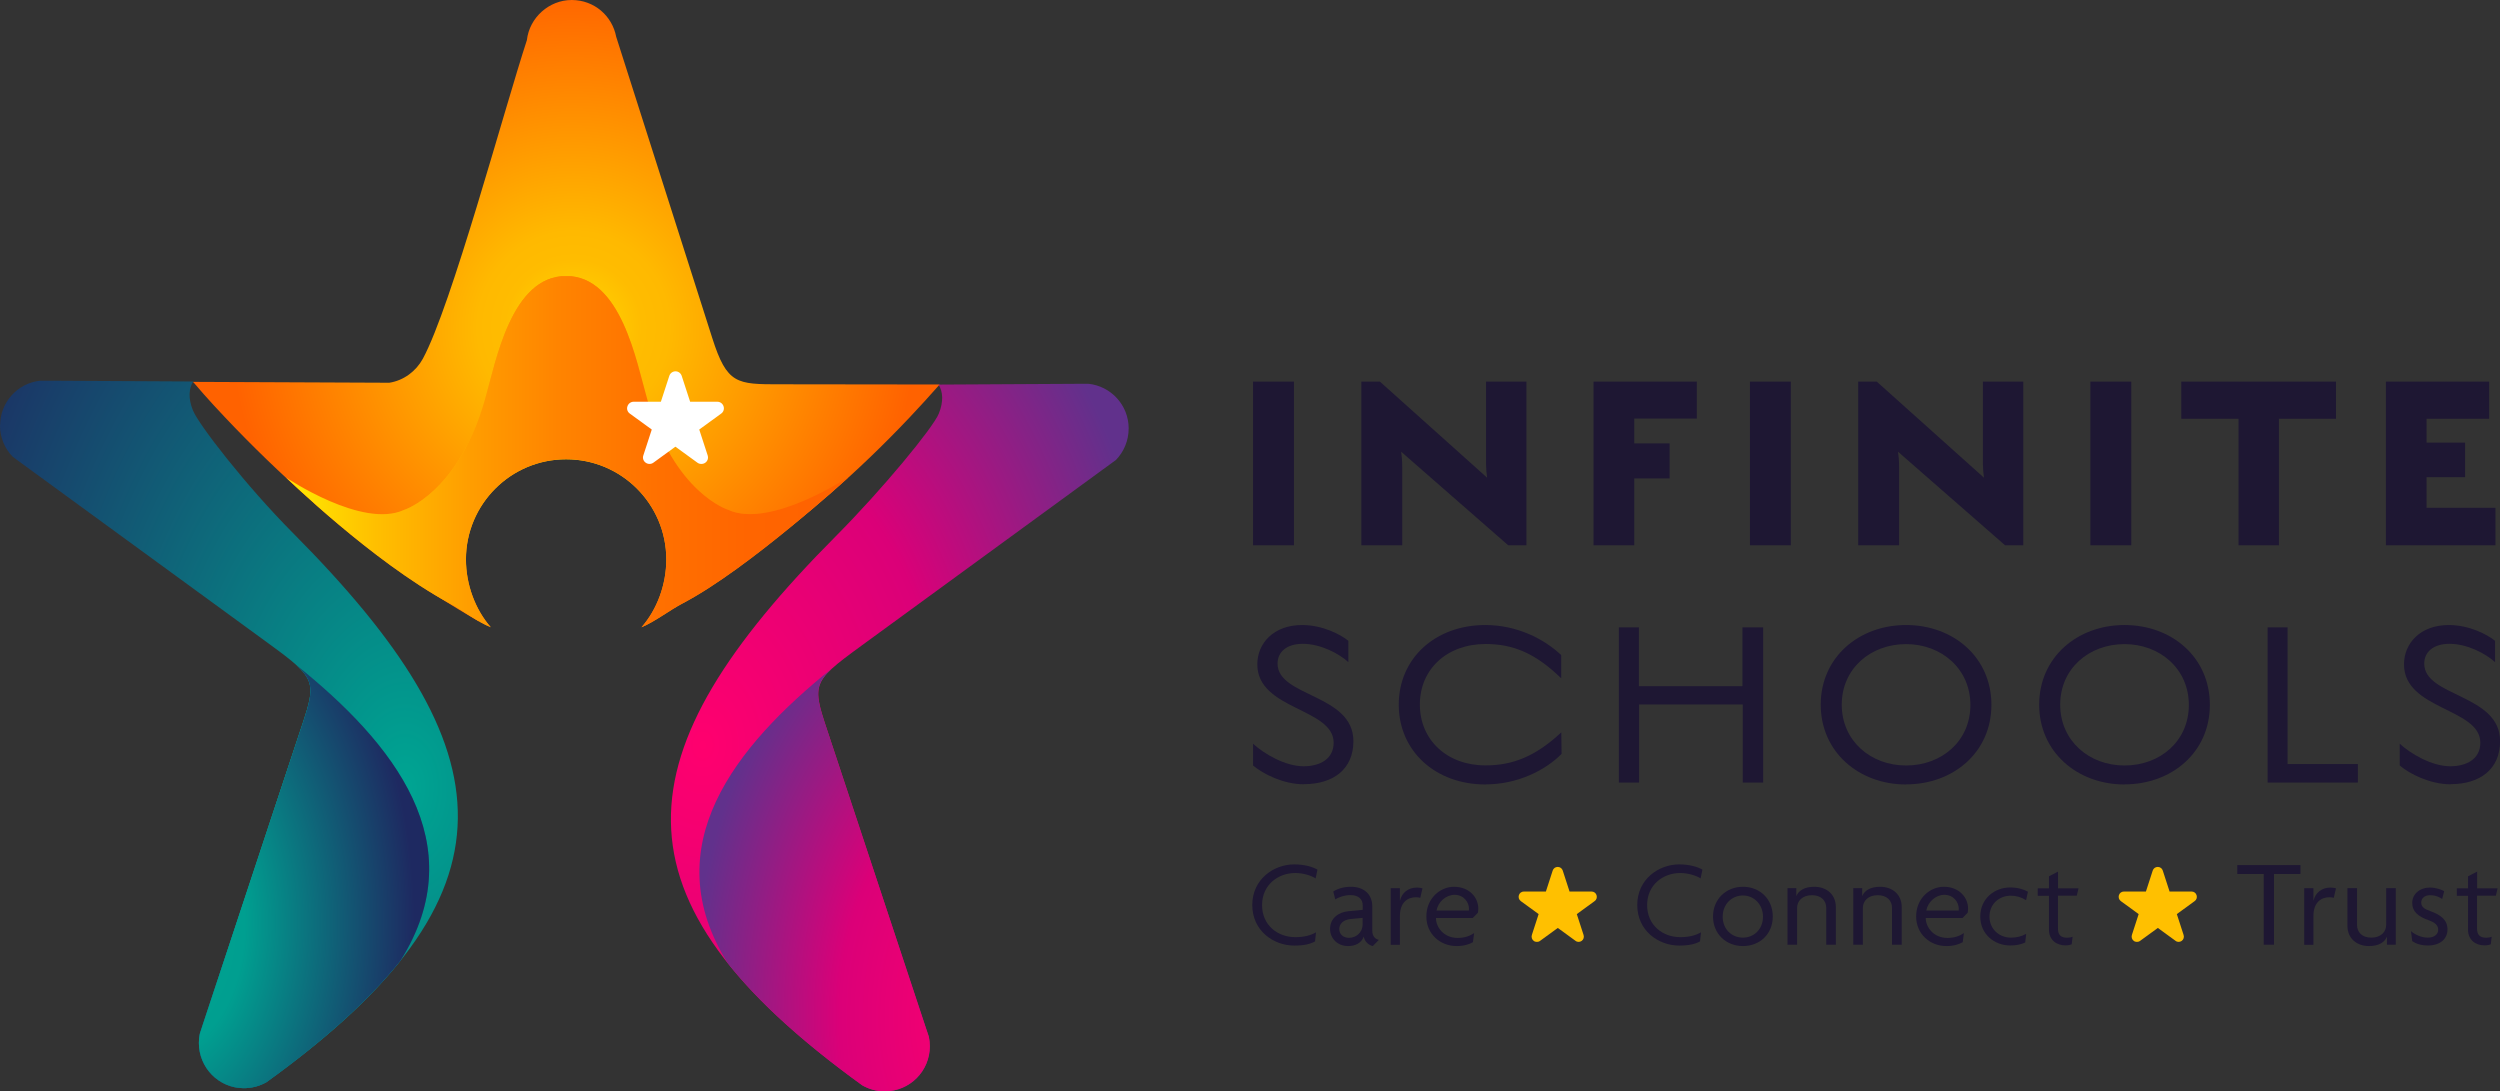 <?xml version="1.0" encoding="UTF-8"?>
<svg id="Layer_1" xmlns="http://www.w3.org/2000/svg" xmlns:xlink="http://www.w3.org/1999/xlink" version="1.1" viewBox="0 0 258.07 112.65">
  <rect x="0" y="0" width="258.07" height="112.65" fill="#333333" stroke="none"/>
  <!-- Generator: Adobe Illustrator 29.5.1, SVG Export Plug-In . SVG Version: 2.1.0 Build 141)  -->
  <defs>
    <style>
      .st0 {
        fill: none;
      }

      .st1 {
        fill: url(#radial-gradient);
      }

      .st2 {
        fill: url(#linear-gradient);
      }

      .st3 {
        clip-path: url(#clippath-11);
      }

      .st4 {
        clip-path: url(#clippath-10);
      }

      .st5 {
        clip-path: url(#clippath-13);
      }

      .st6 {
        clip-path: url(#clippath-14);
      }

      .st7 {
        clip-path: url(#clippath-12);
      }

      .st8 {
        clip-path: url(#clippath-1);
      }

      .st9 {
        clip-path: url(#clippath-3);
      }

      .st10 {
        clip-path: url(#clippath-4);
      }

      .st11 {
        clip-path: url(#clippath-2);
      }

      .st12 {
        clip-path: url(#clippath-7);
      }

      .st13 {
        clip-path: url(#clippath-6);
      }

      .st14 {
        clip-path: url(#clippath-9);
      }

      .st15 {
        clip-path: url(#clippath-8);
      }

      .st16 {
        clip-path: url(#clippath-5);
      }

      .st17 {
        fill: #fff;
      }

      .st18 {
        fill: #ffc000;
      }

      .st19 {
        fill: url(#radial-gradient1);
      }

      .st20 {
        fill: url(#radial-gradient6);
      }

      .st21 {
        fill: url(#radial-gradient3);
      }

      .st22 {
        fill: url(#radial-gradient2);
      }

      .st23 {
        fill: url(#radial-gradient5);
      }

      .st24 {
        fill: url(#radial-gradient4);
      }

      .st25 {
        fill: #1e1733;
      }

      .st26 {
        clip-path: url(#clippath);
      }
    </style>
    <clipPath id="clippath">
      <path class="st0" d="M59.01,0c-2.32,0-4.36,1.81-4.62,4.14-2.38,7.28-7.79,27.44-10.74,32.89-.7,1.29-1.98,2.25-3.46,2.48l-20.29-.09s.07.05.1.08c.83.95,1.22,1.43,2.04,2.31,11.92,12.92,22.4,19.48,27.44,22.36-1.98-2.16-3.19-5.05-3.19-8.21,0-4.15,2.08-7.81,5.24-10,1.91-1.7,4.34-2.73,6.98-2.73,2.86,0,5.48,1.2,7.45,3.17,2.83,2.23,4.65,5.68,4.65,9.56,0,2.98-1.07,5.71-2.85,7.82,5.01-3.01,15.05-8.97,26.11-20.66,1.03-1.09,2.07-2.23,3.12-3.42,0,0,.01,0,.02-.01l-15.68-.02c-.27,0-.54,0-.79,0-4.49,0-5.49.01-7.02-4.79L63.61,3.8c-.41-2.15-2.25-3.79-4.58-3.8h-.02Z"/>
    </clipPath>
    <radialGradient id="radial-gradient" cx="-163.95" cy="485.73" fx="-163.95" fy="485.73" r=".81" gradientTransform="translate(7235.34 21294.07) scale(43.77 -43.77)" gradientUnits="userSpaceOnUse">
      <stop offset="0" stop-color="#ffe900"/>
      <stop offset=".04" stop-color="#ffda00"/>
      <stop offset=".12" stop-color="#ffc800"/>
      <stop offset=".2" stop-color="#ffbc00"/>
      <stop offset=".28" stop-color="#ffb900"/>
      <stop offset="1" stop-color="#ff6200"/>
    </radialGradient>
    <clipPath id="clippath-1">
      <path class="st0" d="M0,43.9v.03c0,1.25.5,2.39,1.31,3.22l1.28.94,25.03,18.26c5.36,3.91,5.08,3.92,3.17,9.68l-9.85,29.72-.31.95c-.07.31-.1.63-.1.96,0,2.57,2.06,4.66,4.63,4.67.86,0,1.67-.23,2.36-.63,26.75-19.35,24.99-34.29,2.71-56.69-4.82-4.85-9.72-11.17-10.31-12.64-.51-1.25-.43-2.27.03-2.99l-14.72-.08h-1.09c-2.32.25-4.12,2.21-4.13,4.6"/>
    </clipPath>
    <radialGradient id="radial-gradient1" cx="-165.13" cy="481.26" fx="-165.13" fy="481.26" r=".81" gradientTransform="translate(11178.06 50291.04) scale(67.44 -104.33)" gradientUnits="userSpaceOnUse">
      <stop offset="0" stop-color="#00a492"/>
      <stop offset=".01" stop-color="#00a492"/>
      <stop offset=".05" stop-color="#009f90"/>
      <stop offset="1" stop-color="#1e2961"/>
    </radialGradient>
    <clipPath id="clippath-2">
      <path class="st0" d="M30.79,76.03l-9.85,29.72-.31.95c-.07.31-.1.63-.1.96,0,2.57,2.06,4.66,4.63,4.67.86,0,1.67-.23,2.36-.63,6.01-4.35,10.59-8.48,13.81-12.52,7.64-12.11-.72-22.47-10.73-30.52,2.15,1.95,1.64,3.02.19,7.37"/>
    </clipPath>
    <radialGradient id="radial-gradient2" cx="-161.53" cy="485.1" fx="-161.53" fy="485.1" r=".81" gradientTransform="translate(4386.8 24110.78) scale(26.96 -49.52)" gradientUnits="userSpaceOnUse">
      <stop offset="0" stop-color="#00a492"/>
      <stop offset=".01" stop-color="#00a492"/>
      <stop offset=".33" stop-color="#009f90"/>
      <stop offset="1" stop-color="#1e2961"/>
    </radialGradient>
    <clipPath id="clippath-3">
      <path class="st0" d="M30.79,76.03l-9.85,29.72-.31.95c-.07.31-.1.63-.1.96,0,2.57,2.06,4.66,4.63,4.67.86,0,1.67-.23,2.36-.63,6.01-4.35,10.59-8.48,13.81-12.52,7.64-12.11-.72-22.47-10.73-30.52,2.15,1.95,1.64,3.02.19,7.37"/>
    </clipPath>
    <radialGradient id="radial-gradient3" cx="-162.4" cy="484.96" fx="-162.4" fy="484.96" r=".81" gradientTransform="translate(5265.35 24648.69) scale(32.32 -50.63)" xlink:href="#radial-gradient2"/>
    <clipPath id="clippath-4">
      <path class="st0" d="M111.29,39.62l-14.41.08c.46.72.54,1.74.03,3-.6,1.47-5.8,7.79-10.62,12.64-22.28,22.4-24.04,37.34,2.71,56.69.69.4,1.48.63,2.33.63h.03c2.57-.01,4.64-2.1,4.63-4.67,0-.33-.04-.65-.1-.96l-.32-.95-9.85-29.72c-1.91-5.76-2.19-5.77,3.17-9.68l25.02-18.26,1.29-.94c.81-.84,1.31-1.99,1.31-3.26,0-2.39-1.82-4.35-4.13-4.6h-1.09Z"/>
    </clipPath>
    <radialGradient id="radial-gradient4" cx="-164.93" cy="482.26" fx="-164.93" fy="482.26" r=".81" gradientTransform="translate(9870.99 38927.77) scale(59.41 -80.56)" gradientUnits="userSpaceOnUse">
      <stop offset="0" stop-color="#ff006e"/>
      <stop offset=".51" stop-color="#db0078"/>
      <stop offset="1" stop-color="#61318c"/>
    </radialGradient>
    <clipPath id="clippath-5">
      <path class="st0" d="M75.18,99.5c3.22,4.04,7.8,8.17,13.81,12.52.69.4,1.48.63,2.33.63h.03c2.57-.01,4.64-2.1,4.63-4.67,0-.33-.04-.65-.1-.96l-.32-.95-9.85-29.72c-1.44-4.35-1.96-5.42.19-7.37-10.01,8.06-18.37,18.41-10.73,30.52"/>
    </clipPath>
    <radialGradient id="radial-gradient5" cx="-163.74" cy="483.94" fx="-163.74" fy="483.94" r=".81" gradientTransform="translate(6421.3 28831.59) scale(38.59 -59.36)" xlink:href="#radial-gradient4"/>
    <clipPath id="clippath-6">
      <path class="st0" d="M50.07,41.22c-2.79,9.71-8.37,11.42-8.37,11.42-4.28,1.98-12.13-3.32-12.13-3.32,0,0,8.79,8.58,16.78,12.93,1.49.81,2.88,1.91,4.31,2.5-1.59-1.82-2.56-4.39-2.56-7,0-5.71,4.63-10.34,10.34-10.34s10.34,4.63,10.34,10.34c0,2.61-.96,5.18-2.56,7,1.43-.6,2.81-1.71,4.31-2.5,6.77-3.56,17.03-12.97,17.03-12.97,0,0-8.1,5.33-12.38,3.35,0,0-5.58-1.71-8.37-11.42-1.11-3.87-2.7-12.72-8.37-12.72s-7.26,8.85-8.37,12.72"/>
    </clipPath>
    <radialGradient id="radial-gradient6" cx="-163.17" cy="487.6" fx="-163.17" fy="487.6" r=".81" gradientTransform="translate(5898.46 17498.15) scale(35.79 -35.79)" xlink:href="#radial-gradient"/>
    <clipPath id="clippath-7">
      <path class="st0" d="M50.07,41.22c-2.79,9.71-8.37,11.42-8.37,11.42-4.28,1.98-12.13-3.32-12.13-3.32,0,0,8.79,8.58,16.78,12.93,1.49.81,2.88,1.91,4.31,2.5-1.59-1.82-2.56-4.39-2.56-7,0-5.71,4.63-10.34,10.34-10.34s10.34,4.63,10.34,10.34c0,2.61-.96,5.18-2.56,7,1.43-.6,2.81-1.71,4.31-2.5,6.77-3.56,17.03-12.97,17.03-12.97,0,0-8.1,5.33-12.38,3.35,0,0-5.58-1.71-8.37-11.42-1.11-3.87-2.7-12.72-8.37-12.72s-7.26,8.85-8.37,12.72"/>
    </clipPath>
    <linearGradient id="linear-gradient" x1="-165.22" y1="483.03" x2="-164.41" y2="483.03" gradientTransform="translate(11856.31 34622.34) scale(71.58 -71.58)" gradientUnits="userSpaceOnUse">
      <stop offset="0" stop-color="#ffe900"/>
      <stop offset=".15" stop-color="#ffc000"/>
      <stop offset=".32" stop-color="#ff9e00"/>
      <stop offset=".48" stop-color="#ff8400"/>
      <stop offset=".65" stop-color="#ff7100"/>
      <stop offset=".82" stop-color="#ff6500"/>
      <stop offset="1" stop-color="#ff6200"/>
    </linearGradient>
    <clipPath id="clippath-8">
      <rect class="st0" width="258.07" height="112.65"/>
    </clipPath>
    <clipPath id="clippath-9">
      <rect class="st0" width="258.07" height="112.65"/>
    </clipPath>
    <clipPath id="clippath-10">
      <rect class="st0" width="258.07" height="112.65"/>
    </clipPath>
    <clipPath id="clippath-11">
      <rect class="st0" width="258.07" height="112.65"/>
    </clipPath>
    <clipPath id="clippath-12">
      <rect class="st0" width="258.07" height="112.65"/>
    </clipPath>
    <clipPath id="clippath-13">
      <rect class="st0" width="258.07" height="112.65"/>
    </clipPath>
    <clipPath id="clippath-14">
      <rect class="st0" width="258.07" height="112.65"/>
    </clipPath>
  </defs>
  <g class="st26">
    <rect class="st1" x="19.9" y="0" width="77.1" height="64.16"/>
  </g>
  <g class="st8">
    <rect class="st19" y="39.29" width="54.27" height="73.05"/>
  </g>
  <g class="st11">
    <rect class="st22" x="20.51" y="68.66" width="28.45" height="43.68"/>
  </g>
  <g class="st9">
    <rect class="st21" x="20.51" y="68.66" width="28.45" height="43.68"/>
  </g>
  <g class="st10">
    <rect class="st24" x="62.25" y="39.61" width="54.27" height="73.04"/>
  </g>
  <g class="st16">
    <rect class="st23" x="67.55" y="68.98" width="28.45" height="43.68"/>
  </g>
  <g class="st13">
    <rect class="st20" x="29.57" y="28.51" width="57.99" height="36.26"/>
  </g>
  <g class="st12">
    <rect class="st2" x="29.57" y="28.51" width="57.99" height="36.26"/>
  </g>
  <g class="st15">
    <path class="st17" d="M72.39,47.89c-.14,0-.28-.04-.4-.13l-2.27-1.65-2.27,1.65c-.12.09-.26.13-.4.13s-.28-.04-.4-.13c-.24-.17-.34-.48-.24-.75l.87-2.67-2.27-1.65c-.24-.17-.34-.48-.24-.75.09-.28.35-.47.64-.47h2.81l.87-2.67c.09-.28.35-.47.64-.47s.55.19.64.47l.87,2.67h2.81c.29,0,.55.19.64.47.09.28,0,.58-.24.75l-2.27,1.65.87,2.67c.09.28,0,.58-.24.75-.12.09-.26.13-.4.13"/>
  </g>
  <rect class="st25" x="129.35" y="39.39" width="4.22" height="16.9"/>
  <g class="st14">
    <path class="st25" d="M144.64,46.64c.05.3.11.93.11,1.58v8.07h-4.22v-16.9h1.91l11.07,9.92c-.05-.35-.11-.98-.11-1.39v-8.53h4.17v16.9h-1.88l-11.04-9.65Z"/>
  </g>
  <polygon class="st25" points="172.35 45.77 172.35 49.39 168.7 49.39 168.7 56.29 164.5 56.29 164.5 39.39 175.16 39.39 175.16 43.21 168.7 43.21 168.7 45.77 172.35 45.77"/>
  <rect class="st25" x="180.64" y="39.39" width="4.22" height="16.9"/>
  <g class="st4">
    <path class="st25" d="M195.93,46.64c.05.3.11.93.11,1.58v8.07h-4.22v-16.9h1.91l11.07,9.92c-.05-.35-.11-.98-.11-1.39v-8.53h4.17v16.9h-1.88l-11.04-9.65Z"/>
  </g>
  <rect class="st25" x="215.79" y="39.39" width="4.22" height="16.9"/>
  <polygon class="st25" points="231.08 56.29 231.08 43.23 225.17 43.23 225.17 39.39 241.14 39.39 241.14 43.23 235.25 43.23 235.25 56.29 231.08 56.29"/>
  <polygon class="st25" points="256.95 39.39 256.95 43.23 250.49 43.23 250.49 45.69 254.47 45.69 254.47 49.26 250.49 49.26 250.49 52.42 257.6 52.42 257.6 56.29 246.29 56.29 246.29 39.39 256.95 39.39"/>
  <g class="st3">
    <path class="st25" d="M134.59,80.96c-2.09,0-4.21-1.06-5.24-1.94v-2.25c1.11,1.03,3.31,2.33,5.22,2.33,1.68,0,3.1-.75,3.1-2.43,0-3.59-7.88-3.38-7.88-8.09,0-2.17,1.68-4.06,4.62-4.06,2.12,0,3.98.98,4.78,1.63v2.2c-.93-.85-2.84-1.89-4.7-1.89-1.65,0-2.61.83-2.61,2.04,0,3.46,7.83,3.13,7.83,8.01,0,2.89-2.07,4.44-5.12,4.44"/>
    <path class="st25" d="M153.35,80.98c-5.19,0-8.96-3.46-8.96-8.24s3.77-8.22,8.94-8.22c3.23,0,6.02,1.4,7.83,3.1v2.4c-2.61-2.53-4.88-3.54-7.8-3.54-3.98,0-6.79,2.58-6.79,6.25s2.82,6.28,6.77,6.28c2.82,0,5.17-.93,7.83-3.41l.03,2.22c-1.68,1.71-4.57,3.15-7.83,3.15"/>
  </g>
  <polygon class="st25" points="179.9 72.72 169.2 72.72 169.2 80.78 167.11 80.78 167.11 64.76 169.18 64.76 169.18 70.83 179.87 70.83 179.87 64.76 182.01 64.76 182.01 80.78 179.9 80.78 179.9 72.72"/>
  <g class="st7">
    <path class="st25" d="M196.76,66.49c-3.67,0-6.64,2.53-6.64,6.25s2.97,6.28,6.64,6.28,6.64-2.51,6.64-6.25-3-6.28-6.64-6.28M196.76,80.98c-4.88,0-8.81-3.36-8.81-8.24s3.93-8.22,8.81-8.22,8.81,3.33,8.81,8.24-3.95,8.21-8.81,8.21"/>
    <path class="st25" d="M219.31,66.49c-3.67,0-6.64,2.53-6.64,6.25s2.97,6.28,6.64,6.28,6.64-2.51,6.64-6.25-3-6.28-6.64-6.28M219.31,80.98c-4.88,0-8.81-3.36-8.81-8.24s3.93-8.22,8.81-8.22,8.81,3.33,8.81,8.24-3.95,8.21-8.81,8.21"/>
  </g>
  <polygon class="st25" points="234.08 64.76 236.14 64.76 236.14 78.87 243.4 78.87 243.4 80.78 234.08 80.78 234.08 64.76"/>
  <g class="st5">
    <path class="st25" d="M252.96,80.96c-2.09,0-4.21-1.06-5.24-1.94v-2.25c1.11,1.03,3.31,2.33,5.22,2.33,1.68,0,3.1-.75,3.1-2.43,0-3.59-7.88-3.38-7.88-8.09,0-2.17,1.68-4.06,4.62-4.06,2.12,0,3.98.98,4.78,1.63v2.2c-.93-.85-2.84-1.89-4.7-1.89-1.65,0-2.61.83-2.61,2.04,0,3.46,7.83,3.13,7.83,8.01,0,2.89-2.07,4.44-5.12,4.44"/>
    <path class="st25" d="M135.8,90.67c-.44-.28-1.25-.55-2.1-.55-1.74,0-3.42,1.2-3.42,3.31s1.65,3.31,3.42,3.31c.94,0,1.62-.19,2.15-.5l-.1.94c-.49.27-1.13.43-2.15.43-2.14,0-4.33-1.53-4.33-4.19s2.22-4.19,4.32-4.19c1.07,0,1.88.24,2.41.54l-.19.9Z"/>
    <path class="st25" d="M140.66,94.75l-1.25.12c-.77.08-1.16.52-1.16,1.04s.4.9,1.01.9c.72,0,1.4-.54,1.4-1.4v-.66ZM141.71,97.66c-.4-.09-.85-.44-.93-.98-.24.68-.9.98-1.61.98-1.13,0-1.87-.81-1.87-1.77,0-1.13.91-1.74,1.91-1.83l1.46-.14v-.46c0-.62-.41-1.06-1.26-1.06-.58,0-1.17.18-1.57.45l-.21-.82c.49-.32,1.13-.49,1.83-.49,1.28,0,2.2.72,2.2,2.04v2.51c0,.55.31.86.68.93l-.63.64Z"/>
    <path class="st25" d="M146.61,92.68c-.1-.03-.27-.06-.44-.06-.84,0-1.66.5-1.66,1.95v2.96h-.95v-5.84h.95v1.28h.01c.19-.82.86-1.35,1.75-1.35.17,0,.42.03.57.08l-.23.99Z"/>
    <path class="st25" d="M150.15,92.37c-.88,0-1.7.73-1.86,1.62h3.34c.01-.05.01-.12.01-.18,0-.68-.54-1.44-1.49-1.44M152.57,94.21l-.54.55h-3.8c0,.95.8,2.06,2.24,2.06.72,0,1.28-.21,1.7-.5l-.12.94c-.41.23-.94.4-1.7.4-1.68,0-3.11-1.25-3.11-3.05,0-1.92,1.47-3.07,2.85-3.07,1.61,0,2.51,1.13,2.51,2.24,0,.17-.01.31-.04.43"/>
    <path class="st25" d="M175.54,90.67c-.44-.28-1.25-.55-2.1-.55-1.74,0-3.41,1.2-3.41,3.31s1.65,3.31,3.41,3.31c.94,0,1.62-.19,2.15-.5l-.1.94c-.49.27-1.14.43-2.15.43-2.14,0-4.33-1.53-4.33-4.19s2.22-4.19,4.32-4.19c1.07,0,1.88.24,2.41.54l-.19.9Z"/>
    <path class="st25" d="M179.92,92.44c-1.15,0-2.09.89-2.09,2.19s.94,2.16,2.09,2.16,2.07-.88,2.07-2.16-.94-2.19-2.07-2.19M179.92,97.66c-1.74,0-3.09-1.26-3.09-3.05s1.35-3.07,3.09-3.07,3.08,1.26,3.08,3.07-1.34,3.05-3.08,3.05"/>
    <path class="st25" d="M188.52,97.52v-3.8c0-.71-.48-1.31-1.48-1.31s-1.53.61-1.53,1.31v3.8h-.99v-5.84h.91v.81h.01c.22-.53.79-.95,1.84-.95,1.28,0,2.23.8,2.23,2.09v3.89h-.99Z"/>
    <path class="st25" d="M195.31,97.52v-3.8c0-.71-.48-1.31-1.48-1.31s-1.53.61-1.53,1.31v3.8h-.99v-5.84h.92v.81h.01c.22-.53.79-.95,1.84-.95,1.28,0,2.23.8,2.23,2.09v3.89h-.99Z"/>
    <path class="st25" d="M200.71,92.37c-.88,0-1.7.73-1.86,1.62h3.34c.01-.05.01-.12.01-.18,0-.68-.54-1.44-1.49-1.44M203.13,94.21l-.54.55h-3.8c0,.95.8,2.06,2.24,2.06.72,0,1.28-.21,1.7-.5l-.12.94c-.41.23-.94.4-1.7.4-1.68,0-3.11-1.25-3.11-3.05,0-1.92,1.47-3.07,2.85-3.07,1.61,0,2.51,1.13,2.51,2.24,0,.17-.01.31-.04.43"/>
    <path class="st25" d="M209.14,92.92c-.49-.31-1.01-.46-1.57-.46-1.2,0-2.2.86-2.2,2.16s1.02,2.17,2.22,2.17c.59,0,1.06-.12,1.57-.39l-.1.89c-.43.21-.95.31-1.55.31-1.62,0-3.09-1.15-3.09-2.99s1.46-3,3.09-3c.75,0,1.37.18,1.83.44l-.19.88Z"/>
    <path class="st25" d="M214.37,92.46h-1.93v3.41c0,.68.36.93.94.93.22,0,.42-.04.57-.1l-.09.77c-.15.08-.4.12-.64.12-.95,0-1.71-.57-1.71-1.62v-3.5h-1.16v-.77h1.16v-1.24l.94-.49v1.73h2.11l-.18.77Z"/>
  </g>
  <polygon class="st25" points="234.74 90.22 234.74 97.52 233.68 97.52 233.68 90.22 230.95 90.22 230.95 89.3 237.47 89.3 237.47 90.22 234.74 90.22"/>
  <g class="st6">
    <path class="st25" d="M240.91,92.68c-.1-.03-.27-.06-.44-.06-.84,0-1.66.5-1.66,1.95v2.96h-.95v-5.84h.95v1.28h.01c.19-.82.86-1.35,1.75-1.35.17,0,.42.03.57.08l-.23.99Z"/>
    <path class="st25" d="M246.4,97.52v-.81h-.01c-.22.53-.79.95-1.84.95-1.28,0-2.23-.8-2.23-2.09v-3.89h.99v3.8c0,.71.48,1.31,1.48,1.31s1.53-.61,1.53-1.31v-3.8h.99v5.84h-.91Z"/>
    <path class="st25" d="M250.62,97.6c-.7,0-1.22-.18-1.61-.45l-.13-1.03c.43.37,1.07.67,1.75.67.61,0,1.06-.32,1.06-.81s-.36-.76-.97-.98c-1.1-.39-1.71-.89-1.71-1.8s.77-1.58,1.84-1.58c.63,0,1.22.23,1.46.37l-.21.81c-.26-.19-.68-.39-1.26-.39-.54,0-.9.31-.9.75,0,.47.32.67.93.89,1.12.4,1.78.93,1.78,1.89s-.73,1.66-2.02,1.66"/>
    <path class="st25" d="M257.63,92.46h-1.93v3.41c0,.68.36.93.94.93.22,0,.42-.04.57-.1l-.09.77c-.15.08-.4.12-.64.12-.95,0-1.71-.57-1.71-1.62v-3.5h-1.16v-.77h1.16v-1.24l.94-.49v1.73h2.11l-.18.77Z"/>
    <path class="st18" d="M162.97,97.23c-.11,0-.23-.03-.32-.1l-1.84-1.34-1.84,1.34c-.09.07-.21.1-.32.1s-.23-.03-.32-.1c-.19-.14-.27-.38-.2-.61l.7-2.16-1.84-1.34c-.19-.14-.27-.38-.2-.61s.28-.38.52-.38h2.27l.7-2.16c.07-.23.28-.38.52-.38s.45.15.52.38l.7,2.16h2.27c.24,0,.45.15.52.38s0,.47-.2.61l-1.84,1.34.7,2.16c.07.22,0,.47-.2.61-.1.07-.21.1-.32.1"/>
    <path class="st18" d="M224.91,97.23c-.11,0-.23-.03-.32-.1l-1.84-1.34-1.84,1.34c-.09.07-.21.1-.32.1s-.23-.03-.32-.1c-.19-.14-.27-.38-.2-.61l.7-2.16-1.84-1.34c-.19-.14-.27-.38-.2-.61s.28-.38.52-.38h2.27l.7-2.16c.07-.23.28-.38.52-.38s.45.15.52.38l.7,2.16h2.27c.24,0,.45.15.52.38s0,.47-.2.61l-1.84,1.34.7,2.16c.07.22,0,.47-.2.61-.1.07-.21.1-.32.1"/>
  </g>
</svg>